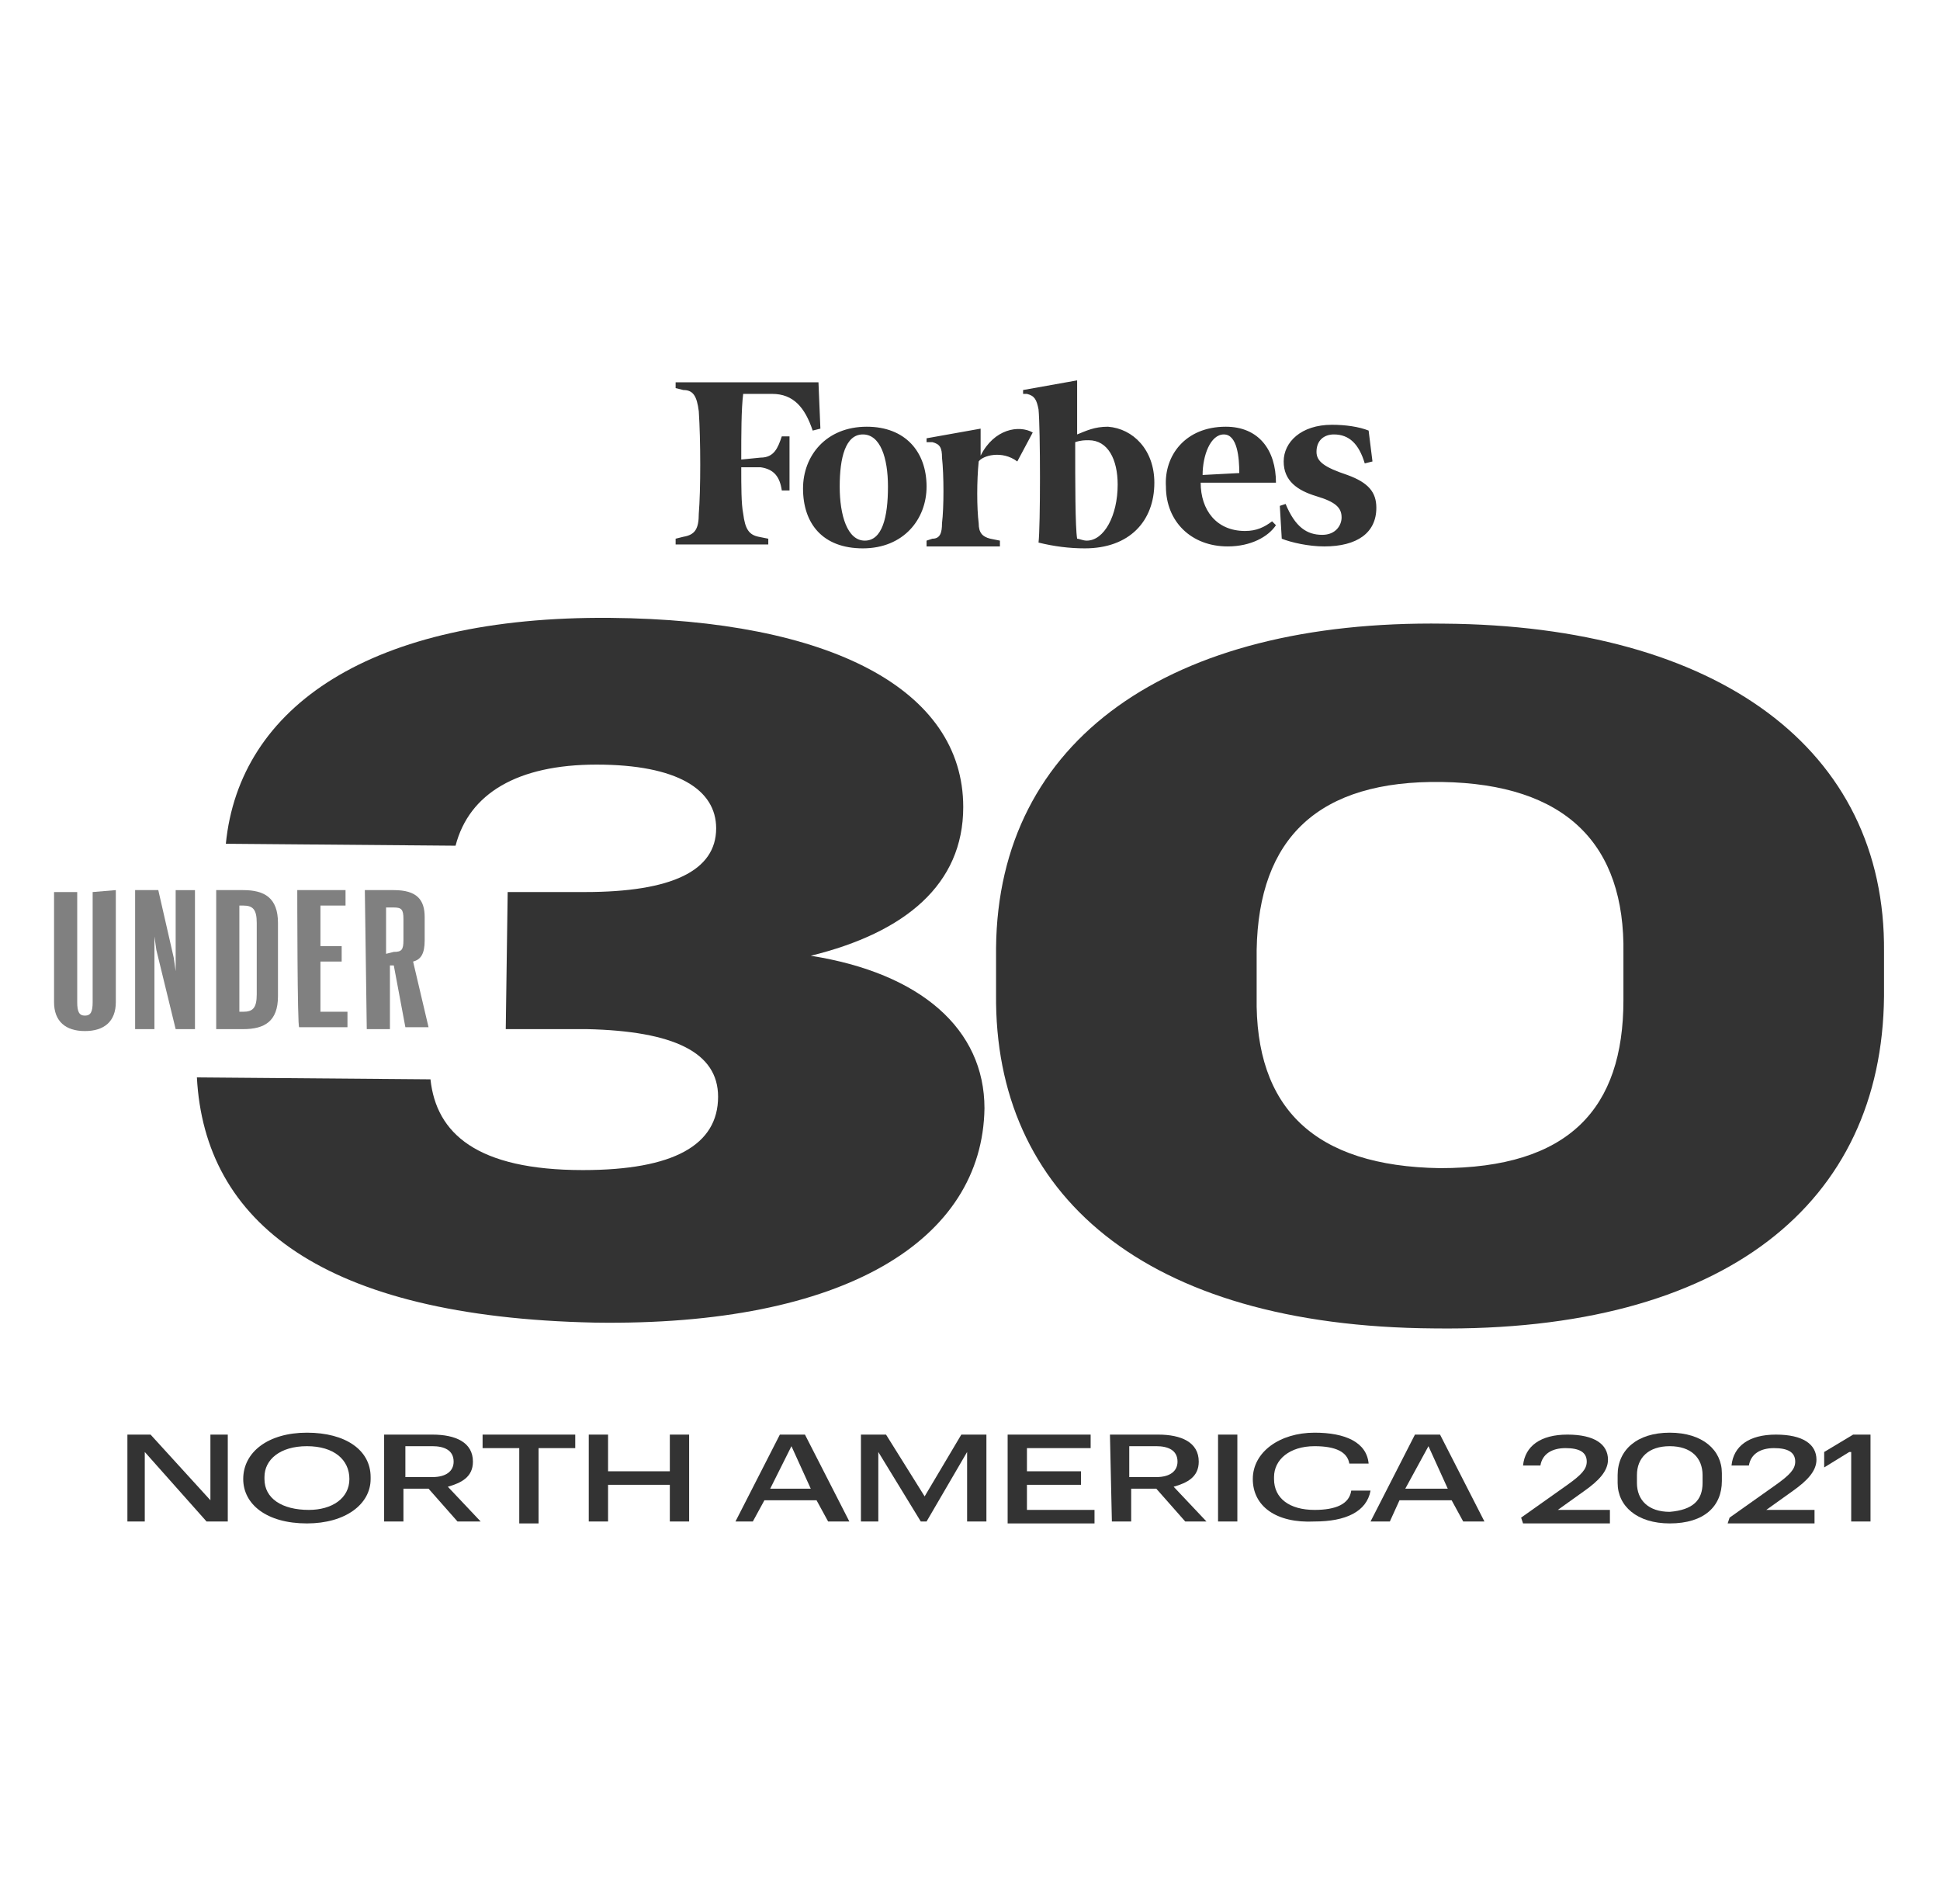 <?xml version="1.0" encoding="utf-8"?>
<!-- Generator: Adobe Illustrator 26.5.3, SVG Export Plug-In . SVG Version: 6.00 Build 0)  -->
<svg version="1.1" id="Layer_1" xmlns="http://www.w3.org/2000/svg" xmlns:xlink="http://www.w3.org/1999/xlink" x="0px" y="0px"
	 viewBox="0 0 100.5 98.6" style="enable-background:new 0 0 100.5 98.6;" xml:space="preserve">
<style type="text/css">
	.st0{fill:#333333;}
	.st1{fill:#808080;}
</style>
<g>
	<path class="st0" d="M10.2,55.8l12.1,0.1c0.3,2.8,2.4,4.7,7.9,4.7c4.7,0,7-1.3,7-3.8c0-2.3-2.3-3.4-6.8-3.5l-4.2,0l0.1-7.1l4,0
		c4.5,0,6.8-1.1,6.8-3.3c0-2-2-3.3-6.2-3.3c-4.1,0-6.6,1.5-7.3,4.2l-11.9-0.1c0.7-7.1,7.5-11.8,19.9-11.7
		c11.4,0.1,18.3,3.7,18.3,9.8c0,4-3,6.5-7.9,7.7c5.7,0.9,9,3.8,9,7.9c-0.1,6.8-7.2,11.3-20.2,11.1C16.7,68.2,10.6,63.3,10.2,55.8z"
		/>
	<path class="st0" d="M51.6,51.5l0-2.4c0.1-10.8,9-17,23.2-16.8c14.2,0.1,22.9,6.5,22.8,17l0,2.3C97.5,62.3,89.4,69,74.3,68.8
		C59.2,68.7,51.5,61.8,51.6,51.5z M84.1,51.8l0-2.4c0.1-5.7-3-8.8-9.4-8.9c-6.4-0.1-9.5,2.9-9.6,8.7l0,2.4c-0.1,5.8,3,8.8,9.5,8.9
		C81.3,60.5,84.1,57.4,84.1,51.8z"/>
	<path class="st1" d="M6,46.1v5.8c0,1-0.6,1.5-1.6,1.5s-1.6-0.5-1.6-1.5v-5.7H4v5.7c0,0.5,0.1,0.7,0.4,0.7c0.3,0,0.4-0.2,0.4-0.7
		v-5.7L6,46.1L6,46.1z"/>
	<path class="st1" d="M7,46.1h1.2l0.8,3.5l0.1,0.7v-4.2h1v7.2H9.1l-1-4.1L8,48.5v4.8H7C7,53.3,7,46.1,7,46.1z"/>
	<path class="st1" d="M12.6,46.1c1.1,0,1.8,0.4,1.8,1.7v3.8c0,1.3-0.7,1.7-1.8,1.7h-1.4v-7.2H12.6z M12.4,46.9v5.5h0.2
		c0.5,0,0.7-0.2,0.7-0.9v-3.7c0-0.7-0.2-0.9-0.7-0.9H12.4z"/>
	<path class="st1" d="M15.4,46.1h2.5v0.8h-1.3V49h1.1v0.8h-1.1v2.6H18v0.8h-2.5C15.4,53.3,15.4,46.1,15.4,46.1z"/>
	<path class="st1" d="M18.9,46.1h1.5c1.2,0,1.6,0.5,1.6,1.4v1.2c0,0.7-0.2,1-0.6,1.1l0.8,3.4H21L20.4,50h-0.2v3.3H19L18.9,46.1
		L18.9,46.1z M20.4,49.3c0.4,0,0.5-0.1,0.5-0.6v-1.1c0-0.5-0.1-0.6-0.5-0.6h-0.4v2.4L20.4,49.3L20.4,49.3z"/>
	<path class="st0" d="M42.5,22.2l-0.4,0.1c-0.4-1.2-1-1.9-2.1-1.9h-1.5c-0.1,0.8-0.1,2.1-0.1,3.4l1-0.1c0.7,0,0.9-0.5,1.1-1.1h0.4
		v2.8h-0.4c-0.1-0.7-0.4-1.1-1.1-1.2l-1,0c0,1,0,1.9,0.1,2.4c0.1,0.8,0.3,1.1,0.8,1.2l0.5,0.1v0.3h-4.8v-0.3l0.4-0.1
		c0.6-0.1,0.8-0.4,0.8-1.2c0.1-1.2,0.1-3.8,0-5.3c-0.1-0.8-0.3-1.1-0.8-1.1l-0.4-0.1v-0.3h7.4L42.5,22.2z M48,25.2
		c0,1.7-1.2,3.2-3.3,3.2c-2.1,0-3.1-1.3-3.1-3.1c0-1.7,1.2-3.2,3.3-3.2C46.9,22.1,48,23.4,48,25.2z M43.5,25.2
		c0,1.5,0.4,2.8,1.3,2.8c0.9,0,1.2-1.2,1.2-2.8c0-1.5-0.4-2.7-1.3-2.7C43.8,22.5,43.5,23.7,43.5,25.2z M52.7,23.9
		c-0.8-0.6-1.8-0.3-2,0c-0.1,1-0.1,2.4,0,3.2c0,0.5,0.2,0.7,0.6,0.8l0.5,0.1v0.3H48v-0.3l0.3-0.1c0.4,0,0.5-0.3,0.5-0.8
		c0.1-0.8,0.1-2.5,0-3.4c0-0.5-0.1-0.7-0.5-0.8l-0.3,0v-0.2l2.8-0.5l0,1.4c0.7-1.4,2-1.6,2.7-1.2L52.7,23.9z M59.8,25
		c0,2-1.3,3.4-3.6,3.4c-0.8,0-1.6-0.1-2.4-0.3c0.1-0.8,0.1-5.9,0-6.9c-0.1-0.5-0.2-0.7-0.6-0.8l-0.2,0v-0.2l2.8-0.5
		c0,0.4,0,1.5,0,2.8c0.5-0.2,0.9-0.4,1.6-0.4C58.7,22.2,59.8,23.3,59.8,25z M57.9,25.1c0-1.3-0.5-2.3-1.5-2.3c-0.2,0-0.4,0-0.7,0.1
		c0,2.1,0,4.4,0.1,5c0.1,0,0.3,0.1,0.5,0.1C57.2,28,57.9,26.7,57.9,25.1z M63.5,22.1c1.7,0,2.6,1.2,2.6,2.9h-3.9
		c0,1.4,0.8,2.5,2.3,2.5c0.6,0,1-0.2,1.4-0.5l0.2,0.2c-0.4,0.6-1.3,1.1-2.5,1.1c-1.9,0-3.2-1.3-3.2-3.1
		C60.3,23.6,61.4,22.1,63.5,22.1z M64.2,24.5c0-0.8-0.1-2-0.8-2c-0.7,0-1.1,1.1-1.1,2.1L64.2,24.5z M71.1,23.9L70.7,24
		c-0.3-1-0.8-1.5-1.6-1.5c-0.5,0-0.9,0.3-0.9,0.9c0,0.5,0.4,0.8,1.6,1.2c1.1,0.4,1.5,0.9,1.5,1.7c0,1.3-1,2-2.7,2
		c-0.8,0-1.7-0.2-2.2-0.4l-0.1-1.7l0.3-0.1c0.5,1.2,1.1,1.6,1.9,1.6c0.7,0,1-0.5,1-0.9c0-0.5-0.3-0.8-1.3-1.1
		c-1-0.3-1.7-0.8-1.7-1.8c0-1,0.9-1.9,2.5-1.9c0.7,0,1.4,0.1,1.9,0.3L71.1,23.9z"/>
	<path class="st0" d="M6.6,74.3h1.2l3.1,3.4v-3.4h0.9v4.5h-1.1l-3.2-3.6v3.6H6.6C6.6,78.8,6.6,74.3,6.6,74.3z"/>
	<path class="st0" d="M12.6,76.6L12.6,76.6c0-1.4,1.3-2.4,3.3-2.4c2,0,3.3,0.9,3.3,2.3v0.1c0,1.3-1.3,2.3-3.3,2.3
		C13.8,78.9,12.6,77.9,12.6,76.6z M18.1,76.6L18.1,76.6c0-1-0.8-1.7-2.2-1.7c-1.4,0-2.2,0.7-2.2,1.6v0.1c0,1,0.9,1.6,2.3,1.6
		C17.2,78.2,18.1,77.6,18.1,76.6z"/>
	<path class="st0" d="M19.9,74.3h2.5c1.2,0,2.1,0.4,2.1,1.4v0c0,0.8-0.6,1.1-1.3,1.3l1.7,1.8h-1.2l-1.5-1.7h-1.3v1.7h-1V74.3z
		 M22.4,76.5c0.7,0,1.1-0.3,1.1-0.8v0c0-0.6-0.5-0.8-1.1-0.8h-1.4v1.6H22.4z"/>
	<path class="st0" d="M26.9,75H25v-0.7h4.8V75h-1.9v3.9h-1L26.9,75L26.9,75z"/>
	<path class="st0" d="M30.5,74.3h1v1.9h3.2v-1.9h1v4.5h-1v-1.9h-3.2v1.9h-1V74.3z"/>
	<path class="st0" d="M40.4,74.3h1.3l2.3,4.5h-1.1l-0.6-1.1h-2.7l-0.6,1.1h-0.9L40.4,74.3z M39.9,77.1h2.1l-1-2.2L39.9,77.1z"/>
	<path class="st0" d="M44.6,74.3h1.3l2,3.2l1.9-3.2h1.3v4.5h-1v-3.6L48,78.8h-0.3l-2.2-3.6v3.6h-0.9V74.3z"/>
	<path class="st0" d="M52.2,74.3h4.3V75h-3.3v1.2H56v0.7h-2.8v1.3h3.5v0.7h-4.5V74.3z"/>
	<path class="st0" d="M57.5,74.3h2.5c1.2,0,2.1,0.4,2.1,1.4v0c0,0.8-0.6,1.1-1.3,1.3l1.7,1.8h-1.1l-1.5-1.7h-1.3v1.7h-1L57.5,74.3
		L57.5,74.3z M59.9,76.5c0.7,0,1.1-0.3,1.1-0.8v0c0-0.6-0.5-0.8-1.1-0.8h-1.4v1.6H59.9z"/>
	<path class="st0" d="M63.1,74.3h1v4.5h-1V74.3z"/>
	<path class="st0" d="M64.9,76.6L64.9,76.6c0-1.4,1.4-2.4,3.2-2.4c1.6,0,2.7,0.5,2.8,1.6h-1c-0.1-0.6-0.7-0.9-1.8-0.9
		c-1.3,0-2.1,0.7-2.1,1.6v0.1c0,1,0.8,1.6,2.1,1.6c1.1,0,1.8-0.3,1.9-1h1c-0.2,1.1-1.3,1.6-2.9,1.6C66.1,78.9,64.9,78,64.9,76.6z"/>
	<path class="st0" d="M73.3,74.3h1.3l2.3,4.5h-1.1l-0.6-1.1h-2.7L72,78.8H71L73.3,74.3z M72.8,77.1H75l-1-2.2L72.8,77.1z"/>
	<path class="st0" d="M78.8,78.6l2.4-1.7c0.7-0.5,1-0.8,1-1.2c0-0.5-0.4-0.7-1.1-0.7c-0.7,0-1.2,0.3-1.3,0.9h-0.9
		c0.1-1,0.9-1.6,2.3-1.6s2.1,0.5,2.1,1.3c0,0.6-0.5,1.1-1.2,1.6l-1.4,1h2.7v0.7h-4.5L78.8,78.6L78.8,78.6z"/>
	<path class="st0" d="M83.8,76.8v-0.4c0-1.3,1-2.2,2.7-2.2c1.7,0,2.7,0.9,2.7,2.1v0.4c0,1.3-0.9,2.2-2.7,2.2
		C84.8,78.9,83.8,78,83.8,76.8z M88.2,76.8v-0.4c0-0.9-0.6-1.5-1.7-1.5c-1.1,0-1.7,0.6-1.7,1.5v0.4c0,0.9,0.6,1.5,1.7,1.5
		C87.7,78.2,88.2,77.7,88.2,76.8z"/>
	<path class="st0" d="M89.6,78.6l2.4-1.7c0.7-0.5,1-0.8,1-1.2c0-0.5-0.4-0.7-1.1-0.7c-0.7,0-1.2,0.3-1.3,0.9h-0.9
		c0.1-1,0.9-1.6,2.3-1.6s2.1,0.5,2.1,1.3c0,0.6-0.5,1.1-1.2,1.6l-1.4,1H94v0.7h-4.5L89.6,78.6L89.6,78.6z"/>
	<path class="st0" d="M95.8,75.2L94.5,76v-0.8l1.5-0.9h0.9v4.5h-1V75.2z"/>
</g>
</svg>
